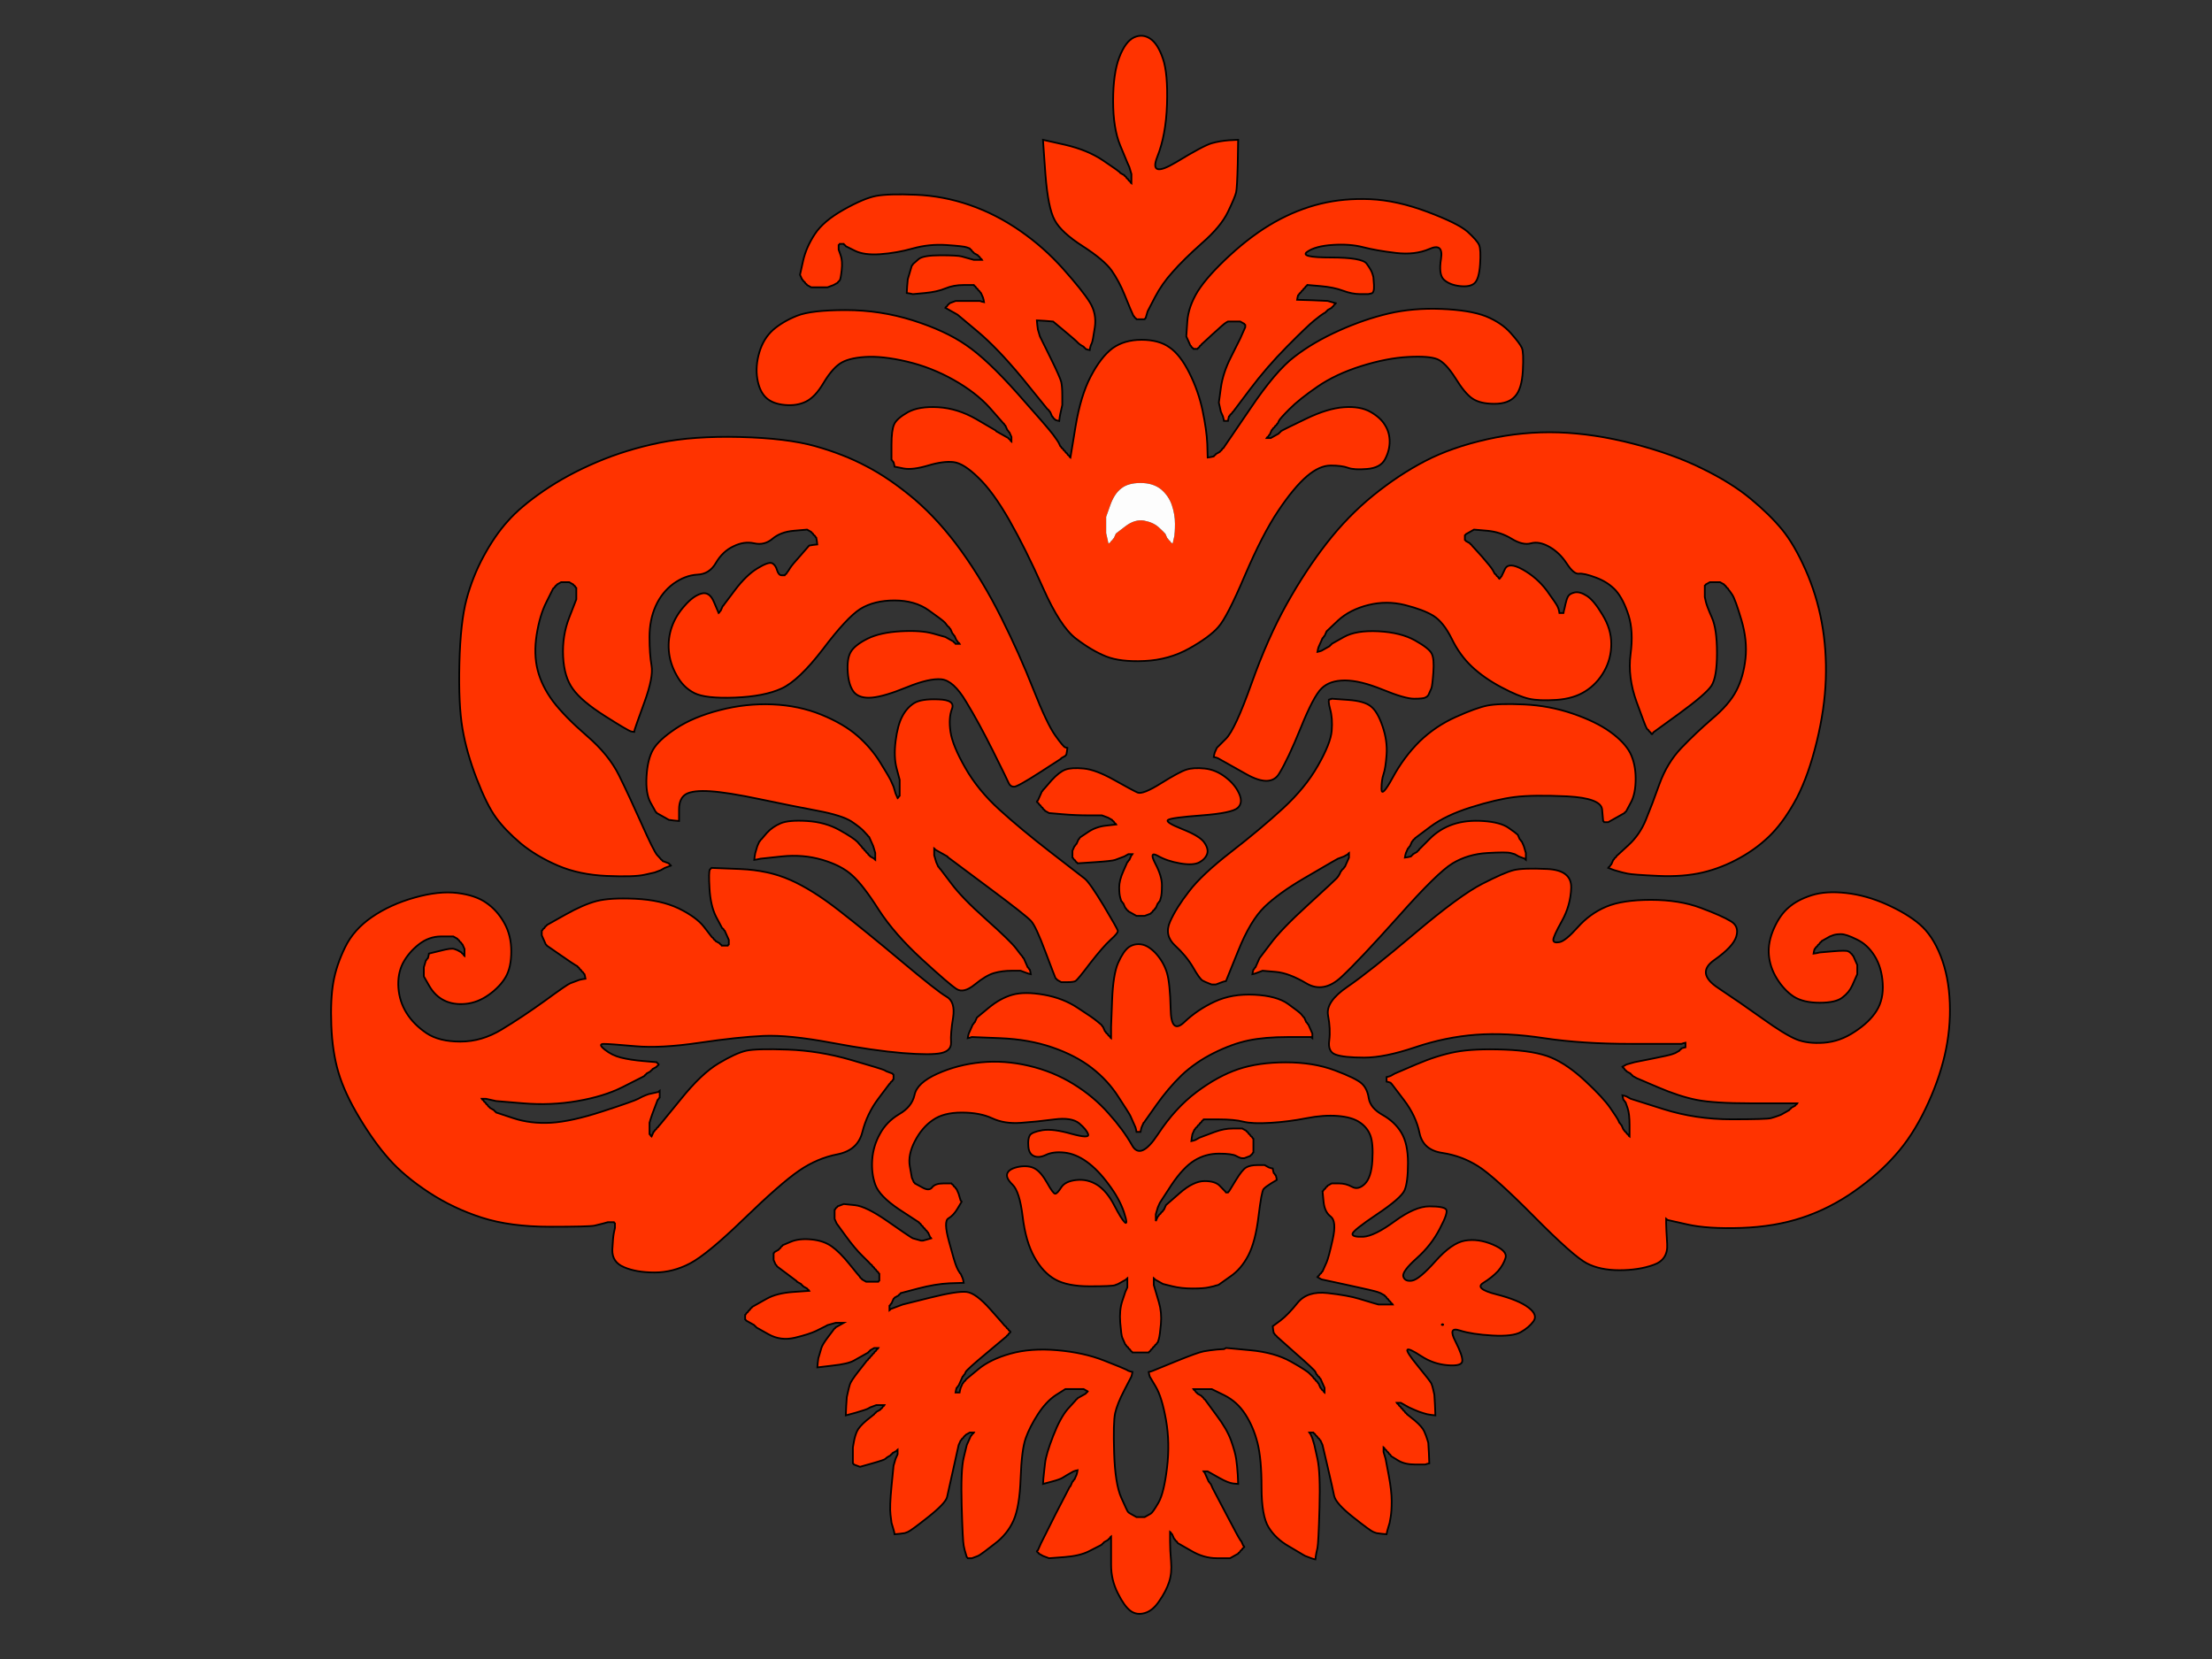 <?xml version="1.0"?><svg width="640" height="480" xmlns="http://www.w3.org/2000/svg">
 <rect width="100%" height="100%" fill="#333333" stroke="none"/>
 <title>orange damask</title>
 <g>
  <title>Layer 1</title>
  <g id="svg_1">
   <path fill="#ff3300" fill-rule="evenodd" stroke="#000000" stroke-width="0.5px" d="m414.713,402.238l0.294,1.323l0.176,2.976l0.118,2.976l-1.177,-0.132l-1.177,-0.198l-1.177,-0.331q-1.177,-0.331 -2.647,-0.992l-1.471,-0.661l-0.588,-0.331l-0.588,-0.331l-0.588,-0.331l-0.588,-0.331l-0.588,0l-0.588,0l0.118,0.198l0.177,0.132l0.176,0.132l0.118,0.198l0.118,0.198l0.176,0.132l0.177,0.132l0.118,0.198l0.118,0.198l0.177,0.132l0.176,0.132l0.118,0.198l0.118,0.198l0.176,0.132l0.177,0.132l0.118,0.198l0.118,0.198l0.176,0.132l0.177,0.132l0.118,0.198l2.235,1.786q2.177,1.852 2.765,3.175q0.588,1.323 0.883,2.315l0.294,0.992l0.176,2.976l0.118,2.976l-0.588,0.132l-0.588,0.198l-2.941,0q-2.941,0 -4.824,-1.124l-1.941,-1.191l-0.177,-0.132l-0.118,-0.198l-0.118,-0.198l-0.176,-0.132l-0.177,-0.132l-0.118,-0.198l-0.118,-0.198l-0.177,-0.132l-0.176,-0.132l-0.118,-0.198l-0.118,-0.198l-0.176,-0.132l-0.177,-0.132l-0.118,-0.198l-0.118,-0.198l-0.176,-0.132l0,0.661l0,0.661l0.294,0.992l0.294,0.992l0.882,4.63q0.882,4.63 0.882,7.606q0,2.976 -0.294,4.63l-0.294,1.654l-0.294,0.992l-0.294,0.992l-0.176,0.661l-0.118,0.661l-1.471,-0.132l-1.471,-0.198l-0.882,-0.331q-0.882,-0.331 -5.883,-4.299q-5,-3.968 -5.471,-6.151q-0.412,-2.116 -1.883,-8.4l-1.471,-6.283l-0.294,-0.661l-0.294,-0.661l-0.177,-0.132l-0.118,-0.198l-0.118,-0.198l-0.176,-0.132l-0.176,-0.132l-0.118,-0.198l-0.118,-0.198l-0.176,-0.132l-0.176,-0.132l-0.118,-0.198l-0.118,-0.198l-0.177,-0.132l-0.176,-0.132l-0.118,-0.198l-0.588,0l-0.588,0l0.118,0.198l0.176,0.132l0.294,0.661l0.294,0.661l0.294,0.992l0.294,0.992l0.882,3.969q0.882,3.968 0.588,14.22q-0.294,10.252 -0.588,11.575l-0.294,1.323l-0.176,0.992l-0.118,0.992l-0.588,-0.132l-0.588,-0.198l-0.882,-0.331l-0.882,-0.331l-0.588,-0.331q-0.588,-0.331 -4.236,-2.513q-3.706,-2.117 -5.765,-5.424q-2.059,-3.307 -2.059,-11.575q0,-8.268 -1.177,-12.897q-1.177,-4.63 -3.53,-8.268q-2.353,-3.638 -6.059,-5.49l-3.647,-1.786l-2.647,0l-2.647,0l0.118,0.198l0.177,0.132l0.176,0.132l0.118,0.198l0.118,0.198l0.176,0.132l0.177,0.132l0.118,0.198l0.588,0.331l0.588,0.331l0.118,0.198l0.177,0.132l0.177,0.132l0.118,0.198l0.118,0.198l0.177,0.132l0.176,0.132l0.118,0.198l3.059,4.167q3.118,4.101 4.294,7.408q1.177,3.307 1.471,5.291q0.294,1.984 0.471,4.63l0.118,2.646l-1.471,-0.132q-1.471,-0.198 -3.824,-1.521l-2.353,-1.323l-0.588,-0.331l-0.588,-0.331l-0.588,0l-0.588,0l0.118,0.198l0.177,0.132l0.294,0.661l0.294,0.661l0.294,0.661l0.294,0.661l0.176,0.132l0.118,0.198l0.118,0.198l0.176,0.132l0.294,0.661l0.294,0.661l3.824,7.276q3.824,7.275 4,7.408l0.118,0.198l0.118,0.198l0.177,0.132l0.294,0.661l0.294,0.661l0.177,0.132l0.118,0.198l-0.118,0.198l-0.177,0.132l-0.176,0.132l-0.118,0.198l-0.118,0.198l-0.177,0.132l-0.177,0.132l-0.118,0.198l-0.118,0.198l-0.176,0.132l-0.177,0.132l-0.118,0.198l-0.588,0.331l-0.588,0.331l-0.588,0.331l-0.588,0.331l-3.824,0q-3.824,0 -7.471,-2.183l-3.706,-2.117l-0.176,-0.132l-0.118,-0.198l-0.118,-0.198l-0.176,-0.132l-0.177,-0.132l-0.118,-0.198l-0.118,-0.198l-0.177,-0.132l-0.294,-0.661l-0.294,-0.661l-0.176,-0.132l-0.118,-0.198l-0.118,-0.198l-0.176,-0.132l0,2.646q0,2.646 0.294,5.953q0.294,3.307 -0.588,5.953q-0.882,2.646 -2.824,5.424q-1.883,2.844 -4.236,3.505q-2.353,0.661 -4.118,-0.661q-1.765,-1.323 -3.647,-5.093q-1.941,-3.836 -1.941,-8.135l0,-4.299l0,-1.984l0,-1.984l-0.176,0.132l-0.118,0.198l-0.118,0.198l-0.177,0.132l-0.177,0.132l-0.118,0.198l-0.588,0.331l-0.588,0.331l-0.118,0.198l-0.176,0.132l-0.176,0.132l-0.118,0.198l-0.588,0.331q-0.588,0.331 -3.236,1.654q-2.647,1.323 -7.059,1.654l-4.412,0.331l-0.882,-0.331l-0.882,-0.331l-0.588,-0.331l-0.588,-0.331l-0.118,-0.198l-0.176,-0.132l-0.176,-0.132l-0.118,-0.198l0.118,-0.198l0.176,-0.132l0.294,-0.661l0.294,-0.661l0.294,-0.661q0.294,-0.661 4.236,-8.466l4,-7.738l0.118,-0.198l0.177,-0.132l0.294,-0.661l0.294,-0.661l0.176,-0.132l0.118,-0.198l0.118,-0.198l0.176,-0.132l0.294,-0.661l0.294,-0.661l0.177,-0.661l0.118,-0.661l-0.588,0.132l-0.588,0.198l-0.588,0.331l-0.588,0.331l-0.588,0.331q-0.588,0.331 -1.294,0.794q-0.765,0.529 -3.294,1.19l-2.471,0.661l0.118,-1.654l0.177,-1.654l0.294,-2.646q0.294,-2.646 2.353,-7.937q2.059,-5.291 4.236,-7.805l2.235,-2.447l0.118,-0.198l0.176,-0.132l0.177,-0.132l0.118,-0.198l0.588,-0.331l0.588,-0.331l0.588,-0.331l0.588,-0.331l0.118,-0.198l0.176,-0.132l0.176,-0.132l0.118,-0.198l-0.588,-0.331l-0.588,-0.331l-2.647,0l-2.647,0l-2.824,1.786q-2.765,1.852 -5.118,5.49q-2.353,3.638 -3.53,6.945q-1.177,3.307 -1.471,11.575q-0.294,8.268 -2.059,12.236q-1.765,3.968 -5.471,6.746q-3.647,2.844 -4.236,3.175l-0.588,0.331l-0.882,0.331l-0.882,0.331l-0.588,0l-0.588,0l-0.118,-0.198l-0.177,-0.132l-0.294,-0.992l-0.294,-0.992l-0.294,-1.323q-0.294,-1.323 -0.588,-11.575q-0.294,-10.252 0.588,-13.89l0.882,-3.638l0.294,-0.661l0.294,-0.661l0.294,-0.661l0.294,-0.661l0.177,-0.132l0.118,-0.198l0.118,-0.198l0.176,-0.132l0.176,-0.132l0.118,-0.198l-0.588,0l-0.588,0l-0.588,0.331l-0.588,0.331l-0.118,0.198l-0.176,0.132l-0.176,0.132l-0.118,0.198l-0.118,0.198l-0.176,0.132l-0.177,0.132l-0.118,0.198l-0.118,0.198l-0.176,0.132l-0.294,0.661l-0.294,0.661l-1.471,6.614q-1.471,6.614 -1.883,8.466q-0.471,1.786 -5.471,5.754q-5,3.968 -5.883,4.299l-0.882,0.331l-1.471,0.198l-1.471,0.132l-0.118,-0.661l-0.177,-0.661l-0.294,-0.992l-0.294,-0.992l-0.294,-2.315q-0.294,-2.315 0.294,-8.268l0.588,-5.953l0.294,-0.992l0.294,-0.992l0.294,-0.661l0.294,-0.661l0,-0.661l0,-0.661l-0.176,0.132l-0.118,0.198l-0.588,0.331l-0.588,0.331l-0.118,0.198l-0.176,0.132l-0.177,0.132l-0.118,0.198l-0.588,0.331q-0.588,0.331 -0.882,0.661q-0.294,0.331 -3.824,1.323l-3.53,0.992l-0.882,-0.331l-0.882,-0.331l-0.118,-0.198l-0.176,-0.132l0,-2.315l0,-2.315l0.294,-1.654q0.294,-1.654 0.882,-2.976q0.588,-1.323 2.765,-3.175l2.235,-1.786l0.118,-0.198l0.177,-0.132l0.176,-0.132l0.118,-0.198l0.588,-0.331l0.588,-0.331l0.118,-0.198l0.177,-0.132l0.176,-0.132l0.118,-0.198l0.118,-0.198l0.177,-0.132l0.177,-0.132l0.118,-0.198l-1.177,0l-1.177,0l-0.882,0.331l-0.882,0.331l-0.588,0.331q-0.588,0.331 -3.53,1.191l-2.941,0.794l0.118,-2.646l0.177,-2.646l0.294,-1.323q0.294,-1.323 0.588,-2.315q0.294,-0.992 2.471,-3.77l2.235,-2.844l0.118,-0.198l0.176,-0.132l0.177,-0.132l0.118,-0.198l0.118,-0.198l0.176,-0.132l0.177,-0.132l0.118,-0.198l0.118,-0.198l0.176,-0.132l0.177,-0.132l0.118,-0.198l0.118,-0.198l0.177,-0.132l0.176,-0.132l0.118,-0.198l0.118,-0.198l0.177,-0.132l0.176,-0.132l0.118,-0.198l0.118,-0.198l0.177,-0.132l0.176,-0.132l0.118,-0.198l-0.588,0l-0.588,0l-0.588,0.331l-0.588,0.331l-0.118,0.198l-0.177,0.132l-0.176,0.132l-0.118,0.198l-0.588,0.331l-0.588,0.331l-0.588,0.331q-0.588,0.331 -2.353,1.323q-1.765,0.992 -6.177,1.455l-4.412,0.529l0.118,-1.323l0.176,-1.323l0.294,-0.992l0.294,-0.992l0.294,-0.992q0.294,-0.992 1.883,-3.109l1.647,-2.183l0.118,-0.198l0.177,-0.132l0.176,-0.132l0.118,-0.198l0.588,-0.331l0.588,-0.331l0.588,-0.331l0.588,-0.331l-1.177,0l-1.177,0l-1.177,0.331l-1.177,0.331l-0.588,0.331q-0.588,0.331 -2.647,1.323q-2.059,0.992 -6.177,1.984q-4.118,0.992 -7.648,-0.992l-3.53,-1.984l-0.118,-0.198l-0.177,-0.132l-0.177,-0.132l-0.118,-0.198l-0.588,-0.331l-0.588,-0.331l-0.588,-0.331l-0.588,-0.331l-0.118,-0.198l-0.176,-0.132l0,-0.661l0,-0.661l0.176,-0.132l0.118,-0.198l0.118,-0.198l0.176,-0.132l0.177,-0.132l0.118,-0.198l0.118,-0.198l0.177,-0.132l0.177,-0.132l0.118,-0.198l0.118,-0.198l0.176,-0.132l0.177,-0.132l0.118,-0.198l0.588,-0.331l0.588,-0.331l2.941,-1.654q2.941,-1.654 7.648,-1.984l4.706,-0.331l-0.118,-0.198l-0.177,-0.132l-0.177,-0.132l-0.118,-0.198l-0.588,-0.331l-0.588,-0.331l-0.118,-0.198l-0.176,-0.132l-0.177,-0.132l-0.118,-0.198l-0.588,-0.331l-0.588,-0.331l-0.118,-0.198q-0.177,-0.132 -2.824,-2.117l-2.647,-1.984l-0.177,-0.132l-0.118,-0.198l-0.118,-0.198l-0.176,-0.132l-0.294,-0.661l-0.294,-0.661l0,-0.992l0,-0.992l0.177,-0.132l0.118,-0.198l0.588,-0.331l0.588,-0.331l0.118,-0.198l0.176,-0.132l0.177,-0.132l0.118,-0.198l0.118,-0.198l0.176,-0.132l0.177,-0.132l0.118,-0.198l2.353,-0.992q2.353,-0.992 5.883,-0.661q3.53,0.331 5.883,1.984q2.353,1.654 5.177,5.159q2.765,3.439 2.941,3.572l0.118,0.198l0.118,0.198l0.177,0.132l0.176,0.132l0.118,0.198l0.588,0.331l0.588,0.331l1.765,0l1.765,0l0.118,-0.198l0.176,-0.132l0,-0.992l0,-0.992l-0.176,-0.132l-0.118,-0.198l-0.118,-0.198l-0.176,-0.132l-0.177,-0.132l-0.118,-0.198l-0.118,-0.198l-0.176,-0.132l-0.177,-0.132l-0.118,-0.198l-0.118,-0.198l-0.176,-0.132l-0.177,-0.132l-0.118,-0.198l-0.118,-0.198l-0.177,-0.132l-0.176,-0.132q-0.118,-0.198 -2.353,-2.381q-2.177,-2.117 -4.824,-5.754l-2.647,-3.638l-0.294,-0.661l-0.294,-0.661l0,-1.323l0,-1.323l0.176,-0.132l0.118,-0.198l0.118,-0.198l0.177,-0.132l0.176,-0.132l0.118,-0.198l0.882,-0.331l0.882,-0.331l3.236,0.331q3.236,0.331 9.413,4.63q6.177,4.299 6.765,4.63l0.588,0.331l1.177,0.331l1.177,0.331l0.294,0l0.294,0l1.177,-0.331l1.177,-0.331l-0.118,-0.198l-0.177,-0.132l-0.294,-0.661l-0.294,-0.661l-0.177,-0.132l-0.118,-0.198l-0.118,-0.198l-0.176,-0.132l-0.176,-0.132l-0.118,-0.198l-0.118,-0.198l-0.176,-0.132l-0.176,-0.132l-0.118,-0.198l-0.118,-0.198l-0.176,-0.132l-0.177,-0.132l-0.118,-0.198l-0.118,-0.198l-0.177,-0.132l-0.176,-0.132l-0.118,-0.198l-5.765,-3.77q-5.706,-3.836 -6.883,-7.143q-1.177,-3.307 -0.882,-7.275q0.294,-3.969 2.235,-7.408q1.883,-3.505 5.53,-5.688q3.706,-2.117 4.471,-5.556q0.706,-3.505 6.589,-6.151q5.883,-2.646 12.648,-3.307q6.765,-0.661 13.825,0.992q7.059,1.654 12.942,5.291q5.883,3.638 10.118,8.466q4.295,4.762 6.824,9.26q2.471,4.431 7.471,-3.175q5,-7.606 11.177,-12.236q6.177,-4.63 12.06,-6.614q5.883,-1.984 13.825,-1.984q7.942,0 14.119,2.315q6.177,2.315 7.824,3.836q1.588,1.455 2,4.233q0.471,2.844 4,4.828q3.53,1.984 5.412,5.093q1.941,3.175 1.941,8.797q0,5.622 -1,7.937q-1.059,2.315 -8.001,6.945q-6.883,4.63 -7.059,5.622q-0.118,0.992 3.118,0.86q3.236,-0.198 9.118,-4.498q5.883,-4.299 10.001,-4.299q4.118,0 4.824,0.86q0.765,0.794 -1.765,5.556q-2.471,4.828 -6.706,8.598q-4.294,3.836 -3.883,5.291q0.471,1.521 2.53,1.191q2.059,-0.331 6.765,-5.622q4.706,-5.291 8.53,-5.953q3.824,-0.661 8.06,1.124q4.294,1.852 3.706,3.836q-0.588,1.984 -2.177,3.836q-1.647,1.786 -4.294,3.439q-2.647,1.654 3.824,3.307q6.471,1.654 9.295,3.836q2.765,2.117 1.412,3.969q-1.294,1.786 -3.647,3.109q-2.353,1.323 -8.236,0.992q-5.883,-0.331 -9.413,-1.455q-3.53,-1.191 -1.294,3.109q2.177,4.299 2,5.754q-0.118,1.521 -4.236,1.191q-4.118,-0.331 -7.648,-2.646q-3.53,-2.315 -4,-1.852q-0.412,0.529 3.118,4.828q3.53,4.299 3.824,4.961q0.294,0.661 0.588,1.984zm-92.066,-30.425l0.882,-0.331l0.588,-0.331l0.588,-0.331l0.588,-0.331l0.588,-0.331l0.118,-0.198l0.177,-0.132l0,1.323l0,1.323l-0.294,0.661l-0.294,0.661l-0.882,2.646q-0.882,2.646 -0.588,6.283q0.294,3.638 0.588,4.299q0.294,0.661 0.588,1.323l0.294,0.661l0.176,0.132l0.118,0.198l0.118,0.198l0.177,0.132l0.176,0.132l0.118,0.198l0.118,0.198l0.176,0.132l0.177,0.132l0.118,0.198l0.118,0.198l0.177,0.132l0.176,0.132l0.118,0.198l2.353,0l2.353,0l0.118,-0.198l0.177,-0.132l0.176,-0.132l0.118,-0.198l0.118,-0.198l0.176,-0.132l0.177,-0.132l0.118,-0.198l0.118,-0.198l0.176,-0.132l0.177,-0.132l0.118,-0.198l0.118,-0.198l0.177,-0.132l0.176,-0.132l0.118,-0.198l0.118,-0.198l0.176,-0.132l0.294,-0.992q0.294,-0.992 0.588,-4.299q0.294,-3.307 -0.588,-6.283l-0.882,-2.976l-0.294,-0.992l-0.294,-0.992l0,-0.992l0,-0.992l0.177,0.132l0.118,0.198l0.588,0.331l0.588,0.331l0.588,0.331l0.588,0.331l2.647,0.661q2.647,0.661 5.883,0.661q3.236,0 4.706,-0.331l1.471,-0.331l0.588,-0.198l0.588,-0.132l0.294,-0.132q0.294,-0.198 3.353,-2.381q3.118,-2.117 5.177,-6.085q2.059,-3.969 2.941,-11.244q0.882,-7.275 1.471,-7.937q0.588,-0.661 2.177,-1.654l1.647,-0.992l-0.118,-0.661l-0.176,-0.661l-0.177,-0.132l-0.118,-0.198l-0.118,-0.198l-0.177,-0.132l-0.176,-0.661l-0.118,-0.661l-0.588,-0.132l-0.588,-0.198l-0.588,-0.331l-0.588,-0.331l-2.059,0q-2.059,0 -3.236,0.661q-1.177,0.661 -3.059,3.77l-1.941,3.175l-0.177,0.132l-0.118,0.198l-0.294,0l-0.294,0l-0.118,-0.198q-0.177,-0.132 -1.53,-1.587q-1.294,-1.521 -4.53,-1.521q-3.236,0 -7.236,3.505l-3.942,3.439l-0.294,0.661l-0.294,0.661l-0.176,0.132l-0.118,0.198l-0.118,0.198l-0.177,0.132l-0.177,0.132l-0.118,0.198l-0.118,0.198l-0.176,0.132l-0.177,0.132l-0.118,0.198l-0.118,0.198l-0.177,0.132l-0.294,0.661l-0.294,0.661l0,-0.992l0,-0.992l0.294,-0.992l0.294,-0.992l0.294,-0.661l0.294,-0.661l3.353,-5.159q3.412,-5.093 6.648,-7.077q3.236,-1.984 7.059,-1.984q3.824,0 5,0.661q1.177,0.661 1.765,0.661l0.588,0l0.882,-0.331l0.882,-0.331l0.118,-0.198l0.177,-0.132l0.177,-0.132l0.118,-0.198l0.118,-0.198l0.177,-0.132l0,-1.984l0,-1.984l-0.177,-0.132l-0.118,-0.198l-0.118,-0.198l-0.177,-0.132l-0.177,-0.132l-0.118,-0.198l-0.118,-0.198l-0.176,-0.132l-0.177,-0.132l-0.118,-0.198l-0.118,-0.198l-0.176,-0.132l-0.176,-0.132l-0.118,-0.198l-0.588,-0.331l-0.588,-0.331l-2.647,0q-2.647,0 -5.295,0.992l-2.647,0.992l-0.882,0.331l-0.882,0.331l-0.588,0.331l-0.588,0.331l-0.588,0.198l-0.588,0.132l0.118,-0.992l0.177,-0.992l0.294,-0.661l0.294,-0.661l0.176,-0.132l0.118,-0.198l0.118,-0.198l0.176,-0.132l0.177,-0.132l0.118,-0.198l0.118,-0.198l0.177,-0.132l0.177,-0.132l0.118,-0.198l0.118,-0.198l0.177,-0.132l0.176,-0.132l0.118,-0.198l0.118,-0.198l0.177,-0.132l0.177,-0.132l0.118,-0.198l4.412,0q4.412,0 7.059,0.661q2.647,0.661 7.942,0.331q5.294,-0.331 10.295,-1.323q5,-0.992 9.118,-0.661q4.118,0.331 6.353,1.852q2.177,1.455 3.059,3.77q0.882,2.315 0.588,7.276q-0.294,4.961 -2.235,6.812q-1.883,1.786 -3.647,0.794q-1.765,-0.992 -3.824,-0.992l-2.059,0l-0.588,0.331l-0.588,0.331l-0.118,0.198l-0.176,0.132l-0.176,0.132l-0.118,0.198l-0.118,0.198l-0.177,0.132l-0.177,0.132l-0.118,0.198l-0.118,0.198l-0.177,0.132l0.294,2.976q0.294,2.976 2.059,4.299q1.765,1.323 0.588,6.614q-1.177,5.291 -1.765,6.614q-0.588,1.323 -0.882,1.984l-0.294,0.661l-0.177,0.132l-0.118,0.198l-0.118,0.198l-0.176,0.132l-0.177,0.132l-0.118,0.198l-0.118,0.198l-0.176,0.132l-0.176,0.132l-0.118,0.198l0.588,0.331l0.588,0.331l7.648,1.653q7.648,1.654 8.53,1.984l0.882,0.331l0.588,0.331l0.588,0.331l0.118,0.198l0.177,0.132l0.176,0.132l0.118,0.198l0.118,0.198l0.176,0.132l0.177,0.132l0.118,0.198l0.118,0.198l0.177,0.132l0.176,0.132l0.118,0.198l0.118,0.198l0.177,0.132l0.176,0.132l0.118,0.198l-2.059,0l-2.059,0l-1.177,-0.331q-1.177,-0.331 -4.412,-1.323q-3.236,-0.992 -9.118,-1.654q-5.883,-0.661 -8.707,2.844q-2.765,3.439 -4.942,5.093l-2.235,1.654l0.118,0.992l0.176,0.992l0.177,0.132l0.118,0.198l0.118,0.198l0.177,0.132l0.176,0.132l0.118,0.198l5.412,4.828q5.471,4.762 5.765,5.424l0.294,0.661l0.176,0.132l0.118,0.198l0.118,0.198l0.176,0.132l0.176,0.132l0.118,0.198l0.118,0.198l0.177,0.132l0.294,0.661l0.294,0.661l0.294,0.661l0.294,0.661l0,0.661l0,0.661l-0.177,-0.132l-0.118,-0.198l-0.118,-0.198l-0.177,-0.132l-0.177,-0.132l-0.118,-0.198l-0.118,-0.198l-0.176,-0.132l-0.294,-0.661l-0.294,-0.661l-0.176,-0.132l-0.118,-0.198l-0.118,-0.198l-0.176,-0.132l-0.176,-0.132l-0.118,-0.198l-0.118,-0.198l-0.177,-0.132l-0.176,-0.132l-0.118,-0.198l-0.118,-0.198q-0.177,-0.132 -0.941,-0.926q-0.706,-0.86 -5.412,-3.505q-4.706,-2.646 -11.766,-3.307l-7.059,-0.661l-0.294,0.198l-0.294,0.132l-2.059,0.132q-2.059,0.198 -3.824,0.529q-1.765,0.331 -8.236,2.976l-6.471,2.646l-0.588,0.198l-0.588,0.132l0.118,0.661l0.177,0.661l1.765,2.976q1.765,2.976 2.941,9.59q1.177,6.614 0.294,13.89q-0.883,7.276 -2.471,10.053q-1.647,2.844 -2.235,3.175l-0.588,0.331l-0.588,0.331l-0.588,0.331l-1.177,0l-1.177,0l-0.588,-0.331l-0.588,-0.331l-0.588,-0.331q-0.588,-0.331 -0.706,-0.529q-0.176,-0.132 -1.941,-4.101q-1.765,-3.969 -2.059,-12.897q-0.294,-8.929 0.294,-11.575q0.588,-2.646 2.647,-6.614l2.059,-3.968l0.176,-0.661l0.118,-0.661l-0.588,-0.132l-0.588,-0.198l-0.588,-0.331q-0.588,-0.331 -6.471,-2.646q-5.883,-2.315 -13.531,-2.976q-7.648,-0.661 -13.531,0.992q-5.883,1.654 -9.295,4.498l-3.353,2.778l-0.176,0.132l-0.118,0.198l-0.118,0.198l-0.176,0.132l-0.176,0.132l-0.118,0.198l-0.118,0.198l-0.176,0.132l-0.294,0.661l-0.294,0.661l-0.176,0.661l-0.118,0.661l-0.588,0l-0.588,0l0.118,-0.661l0.176,-0.661l0.177,-0.132l0.118,-0.198l0.118,-0.198l0.176,-0.132l0.294,-0.661l0.294,-0.661l0.294,-0.661l0.294,-0.661l0.176,-0.132l0.118,-0.198l0.118,-0.198l0.176,-0.132l0.294,-0.661q0.294,-0.661 6.001,-5.424l5.765,-4.828l0.118,-0.198l0.176,-0.132l0.177,-0.132l0.118,-0.198l0.118,-0.198l0.176,-0.132l0.177,-0.132l0.118,-0.198l-0.118,-0.198l-0.177,-0.132l-0.176,-0.132l-0.118,-0.198l-0.118,-0.198l-0.177,-0.132l-0.176,-0.132l-0.118,-0.198l-0.118,-0.198l-0.176,-0.132l-0.177,-0.132q-0.118,-0.198 -4.236,-4.828q-4.118,-4.63 -6.765,-4.961q-2.647,-0.331 -10.589,1.654l-7.942,1.984l-0.882,0.331l-0.882,0.331l-0.882,0.331l-0.882,0.331l-0.118,0.198l-0.176,0.132l0,-0.661l0,-0.661l0.176,-0.132l0.118,-0.198l0.118,-0.198l0.177,-0.132l0.294,-0.661l0.294,-0.661l0.177,-0.132l0.118,-0.198l0.588,-0.331l0.588,-0.331l0.118,-0.198l0.177,-0.132l0.176,-0.132l0.118,-0.198l5,-1.323q5,-1.323 9.118,-1.521l4.118,-0.132l-0.118,-0.661l-0.176,-0.661l-0.294,-0.661l-0.294,-0.661l-0.176,-0.132l-0.118,-0.198l-0.118,-0.198q-0.177,-0.132 -0.765,-1.455q-0.588,-1.323 -2.177,-7.276q-1.647,-5.953 -0.177,-6.746q1.471,-0.86 2.647,-2.844l1.177,-1.984l-0.118,-0.198l-0.176,-0.132l-0.294,-0.992l-0.294,-0.992l-0.294,-0.661l-0.294,-0.661l-0.176,-0.132l-0.118,-0.198l-0.118,-0.198l-0.176,-0.132l-0.176,-0.132l-0.118,-0.198l-0.118,-0.198l-0.177,-0.132l-0.176,-0.132l-0.118,-0.198l-2.353,0q-2.353,0 -3.236,1.124q-0.882,1.191 -2.941,0l-2.059,-1.124l-0.118,-0.198l-0.177,-0.132l-0.294,-0.661l-0.294,-0.661l-0.588,-3.307q-0.588,-3.307 1.471,-7.276q2.059,-3.968 5.177,-6.085q3.059,-2.183 8.354,-2.183q5.295,0 8.824,1.654q3.53,1.654 8.236,1.323q4.706,-0.331 9.707,-0.992q5,-0.661 7.236,1.124q2.177,1.852 2.588,3.175q0.471,1.323 -4.824,-0.132q-5.295,-1.521 -8.354,-1.058q-3.118,0.529 -3.706,1.521q-0.588,0.992 -0.412,3.109q0.118,2.183 1.588,2.844q1.471,0.661 3.53,-0.331q2.059,-0.992 5.295,-0.661q3.236,0.331 6.471,2.646q3.236,2.315 6.295,6.482q3.118,4.101 4.471,8.069q1.294,3.968 0.235,2.976q-1,-0.992 -3.059,-4.961q-2.059,-3.968 -4.824,-5.82q-2.824,-1.786 -6.059,-1.455q-3.236,0.331 -4.412,2.117q-1.177,1.852 -1.765,1.852q-0.588,0 -2.353,-3.175q-1.765,-3.109 -3.53,-4.101q-1.765,-0.992 -4.589,-0.529q-2.765,0.529 -3.353,1.852q-0.588,1.323 1.471,3.307q2.059,1.984 2.941,9.26q0.882,7.276 3.412,11.773q2.471,4.431 6,6.416q3.53,1.984 10.001,1.984q6.471,0 7.354,-0.331zm94.537,11.376q0.176,-0.132 0.353,0q0.118,0.198 -0.177,0.198q-0.294,0 -0.176,-0.198z"/>
   <path fill="#ff3300" fill-rule="evenodd" stroke="#000000" stroke-width="0.5px" d="m205.401,251.569l0.471,-0.463l8.236,0.331q8.236,0.331 14.589,3.175q6.295,2.778 13.942,8.731q7.648,5.953 18.06,14.683q10.471,8.797 13.119,10.318q2.647,1.455 1.941,6.085q-0.765,4.63 -0.588,7.143q0.118,2.447 -2.824,3.109q-2.941,0.661 -11.177,0q-8.236,-0.661 -20.59,-2.976q-12.354,-2.315 -19.708,-1.984q-7.354,0.331 -18.531,1.984q-11.177,1.654 -18.531,0.992q-7.354,-0.661 -9.118,-0.661q-1.765,0 0.294,1.654q2.059,1.654 4.706,2.315q2.647,0.661 6.471,0.992l3.824,0.331l0.118,0.198l0.177,0.132l0.176,0.132l0.118,0.198l-0.118,0.198l-0.176,0.132l-0.177,0.132l-0.118,0.198l-0.588,0.331l-0.588,0.331l-0.118,0.198l-0.177,0.132l-0.177,0.132l-0.118,0.198l-0.588,0.331l-0.588,0.331l-0.118,0.198l-0.177,0.132l-0.176,0.132l-0.118,0.198l-0.588,0.331q-0.588,0.331 -5.883,2.976q-5.295,2.646 -12.942,3.968q-7.648,1.323 -15.59,0.661l-7.942,-0.661l-1.471,-0.331l-1.471,-0.331l-0.588,0l-0.588,0l0.118,0.198l0.176,0.132l0.177,0.132l0.118,0.198l0.118,0.198l0.177,0.132l0.176,0.132l0.118,0.198l0.118,0.198l0.176,0.132l0.177,0.132l0.118,0.198l0.118,0.198l0.177,0.132l0.176,0.132l0.118,0.198l0.588,0.331l0.588,0.331l0.118,0.198l0.176,0.132l0.176,0.132l0.118,0.198l5,1.654q5,1.654 10.883,1.323q5.883,-0.331 15.001,-3.307q9.118,-2.976 10.295,-3.638q1.177,-0.661 2.059,-0.992l0.883,-0.331l1.471,-0.331l1.471,-0.331l0.118,-0.198l0.177,-0.132l0,0.992l0,0.992l-0.177,0.132l-0.118,0.198l-0.118,0.198l-0.176,0.132l-0.882,2.315q-0.882,2.315 -1.177,3.307l-0.294,0.992l0,1.654l0,1.654l0.176,0.132l0.118,0.198l0.118,0.198l0.177,0.132l0.294,-0.661l0.294,-0.661l0.177,-0.132l0.118,-0.198l0.118,-0.198l0.176,-0.132l0.176,-0.132l0.118,-0.198l0.118,-0.198l0.177,-0.132l0.176,-0.132l0.118,-0.198l0.118,-0.198l0.177,-0.132l6.059,-7.408q6,-7.474 11.001,-10.45q5,-2.976 7.942,-3.638q2.941,-0.661 12.06,-0.331q9.118,0.331 18.237,2.976q9.118,2.646 9.707,2.976l0.588,0.331l0.882,0.331l0.882,0.331l0.118,0.198l0.177,0.132l0,0.661l0,0.661l-0.177,0.132l-0.118,0.198l-0.118,0.198l-0.176,0.132l-0.177,0.132l-0.118,0.198l-0.118,0.198l-0.176,0.132l-3.236,4.299q-3.236,4.299 -4.589,9.59q-1.294,5.291 -7.177,6.482q-5.883,1.124 -11.177,4.762q-5.295,3.638 -15.884,13.89q-10.589,10.252 -15.59,12.898q-5,2.646 -10.295,2.646q-5.295,0 -8.824,-1.521q-3.53,-1.455 -3.412,-5.093q0.176,-3.638 0.471,-4.961l0.294,-1.323l0,-0.661l0,-0.661l-0.177,-0.132l-0.118,-0.198l-0.882,0l-0.882,0l-1.177,0.331q-1.177,0.331 -2.647,0.661q-1.471,0.331 -12.942,0.331q-11.471,0 -19.708,-2.646q-8.236,-2.646 -15.295,-7.276q-7.059,-4.63 -11.472,-9.59q-4.412,-4.961 -8.648,-12.038q-4.294,-7.143 -6.059,-13.096q-1.765,-5.953 -2.059,-13.559q-0.294,-7.606 0.588,-12.567q0.882,-4.961 3.412,-10.12q2.471,-5.093 7.765,-8.731q5.295,-3.638 12.354,-5.622q7.059,-1.984 12.354,-1.323q5.295,0.661 8.354,2.844q3.118,2.117 5.177,5.754q2.059,3.638 2.059,8.268q0,4.63 -1.588,7.408q-1.647,2.844 -4.883,5.159q-3.236,2.315 -6.765,2.646q-3.53,0.331 -6.177,-0.992q-2.647,-1.323 -4.294,-4.167l-1.588,-2.778l0,-1.323l0,-1.323l0.294,-0.992l0.294,-0.992l0.176,-0.132l0.118,-0.198l0.118,-0.198l0.177,-0.132l0.176,-0.661l0.118,-0.661l3.236,-0.794q3.236,-0.86 4.118,-0.529l0.882,0.331l0.588,0.331l0.588,0.331l0.118,0.198l0.177,0.132l0.176,0.132l0.118,0.198l0.118,0.198l0.176,0.132l0,-0.992l0,-0.992l-0.294,-0.661l-0.294,-0.661l-0.177,-0.132l-0.118,-0.198l-0.118,-0.198l-0.177,-0.132l-0.176,-0.132l-0.118,-0.198l-0.118,-0.198l-0.176,-0.132l-0.177,-0.132l-0.118,-0.198l-0.588,-0.331l-0.588,-0.331l-3.53,0q-3.53,0 -6.471,2.315q-2.941,2.315 -4.589,5.424q-1.588,3.175 -1.294,7.143q0.294,3.968 2.353,7.275q2.059,3.307 5.765,5.82q3.647,2.447 9.824,2.447q6.177,0 11.942,-3.505q5.706,-3.439 12.354,-8.202q6.589,-4.828 7.471,-5.159q0.882,-0.331 1.765,-0.661l0.882,-0.331l0.882,-0.198l0.882,-0.132l-0.118,-0.661l-0.176,-0.661l-0.176,-0.132l-0.118,-0.198l-0.118,-0.198l-0.177,-0.132l-0.176,-0.132l-0.118,-0.198l-0.118,-0.198l-0.177,-0.132l-0.176,-0.132l-0.118,-0.198l-0.118,-0.198l-0.176,-0.132l-0.177,-0.132l-0.118,-0.198l-0.588,-0.331q-0.588,-0.331 -4.412,-2.976l-3.824,-2.646l-0.118,-0.198l-0.177,-0.132l-0.294,-0.661l-0.294,-0.661l-0.294,-0.661l-0.294,-0.661l0,-0.661l0,-0.661l0.177,-0.132l0.118,-0.198l0.118,-0.198l0.176,-0.132l0.177,-0.132l0.118,-0.198l0.118,-0.198l0.176,-0.132l0.177,-0.132l0.118,-0.198l5.295,-2.976q5.295,-2.976 9.118,-3.969q3.824,-0.992 11.177,-0.661q7.354,0.331 12.53,2.778q5.118,2.513 7.295,5.291q2.235,2.844 2.353,3.042l0.177,0.132l0.176,0.132l0.118,0.198l0.118,0.198l0.177,0.132l0.177,0.132l0.118,0.198l0.588,0.331l0.588,0.331l0.118,0.198l0.176,0.132l0.177,0.132l0.118,0.198l0.882,0l0.882,0l0.118,-0.198l0.176,-0.132l0,-0.661l0,-0.661l-0.294,-0.661l-0.294,-0.661l-0.294,-0.661l-0.294,-0.661l-0.177,-0.132l-0.118,-0.198l-0.118,-0.198l-0.177,-0.132l-0.177,-0.132q-0.118,-0.198 -1.765,-3.307q-1.588,-3.175 -1.883,-8.135q-0.294,-4.961 0.118,-5.49z"/>
   <path fill="#ff3300" fill-rule="evenodd" stroke="#000000" stroke-width="0.5px" d="m530.311,270.618l-0.882,0.331l-0.588,0.331l-0.588,0.331l-0.588,0.331l-0.588,0.331l-0.118,0.198l-0.177,0.132l-0.176,0.132l-0.118,0.198l-0.118,0.198l-0.176,0.132l-0.177,0.132l-0.118,0.198l-0.118,0.198l-0.176,0.132l-0.176,0.132l-0.118,0.198l-0.118,0.198l-0.177,0.132l-0.176,0.661l-0.118,0.661l0.882,-0.132l0.882,-0.198l3.824,-0.331q3.824,-0.331 4.412,0l0.588,0.331l0.118,0.198l0.177,0.132l0.176,0.132l0.118,0.198l0.118,0.198l0.177,0.132l0.294,0.661l0.294,0.661l0.294,0.661l0.294,0.661l0,1.323l0,1.323l-0.294,0.661q-0.294,0.661 -1.177,2.646q-0.883,1.984 -2.824,3.439q-1.883,1.521 -6.589,1.521q-4.706,0 -7.53,-1.786q-2.765,-1.852 -4.824,-5.159q-2.059,-3.307 -2.353,-6.945q-0.294,-3.638 1.471,-7.606q1.765,-3.968 4.294,-6.085q2.471,-2.183 6.589,-3.505q4.118,-1.323 10.001,-0.661q5.883,0.661 11.766,3.307q5.883,2.646 9.53,5.754q3.706,3.175 6.059,9.127q2.353,5.953 2.647,13.559q0.294,7.606 -1.471,15.212q-1.765,7.606 -5.589,15.543q-3.824,7.937 -8.707,13.361q-4.824,5.49 -11.883,10.45q-7.059,4.961 -15.001,7.606q-7.942,2.646 -17.649,2.976q-9.707,0.331 -15.59,-0.992l-5.883,-1.323l-0.118,-0.198l-0.176,-0.132l0,1.323q0,1.323 0.294,5.953q0.294,4.63 -4,6.085q-4.236,1.521 -9.824,1.521q-5.589,0 -9.413,-1.984q-3.824,-1.984 -15.295,-13.559q-11.472,-11.575 -16.178,-14.551q-4.706,-2.976 -10.295,-3.836q-5.589,-0.794 -6.648,-5.754q-1,-4.961 -4.53,-9.59l-3.53,-4.63l-0.177,-0.132l-0.118,-0.198l-0.588,-0.198l-0.588,-0.132l0,-0.661l0,-0.661l0.588,-0.132l0.588,-0.198l0.588,-0.331l0.588,-0.331l6.177,-2.646q6.177,-2.646 11.472,-3.638q5.294,-0.992 14.119,-0.661q8.824,0.331 13.531,2.315q4.706,1.984 9.883,6.812q5.118,4.762 7.177,7.738q2.059,2.976 2.353,3.638l0.294,0.661l0.176,0.132l0.118,0.198l0.118,0.198l0.176,0.132l0.294,0.661l0.294,0.661l0.176,0.132l0.118,0.198l0.118,0.198l0.176,0.132l0.176,0.132l0.118,0.198l0.118,0.198l0.177,0.132l0.177,0.132l0.118,0.198l0.118,0.198l0.177,0.132l0,-3.307q0,-3.307 -0.588,-4.961l-0.588,-1.654l-0.176,-0.132l-0.118,-0.198l-0.118,-0.198l-0.176,-0.132l-0.176,-0.661l-0.118,-0.661l0.588,0.132l0.588,0.198l0.588,0.331l0.588,0.331l9.413,2.976q9.413,2.976 19.708,2.976q10.295,0 11.471,-0.331q1.177,-0.331 2.059,-0.661l0.882,-0.331l0.588,-0.331l0.588,-0.331l0.588,-0.331l0.588,-0.331l0.118,-0.198l0.176,-0.132l0.177,-0.132l0.118,-0.198l0.588,-0.331l0.588,-0.331l0.118,-0.198l0.176,-0.132l0.177,-0.132l0.118,-0.198l-1.471,0l-1.471,0l-10.589,0q-10.589,0 -15.589,-0.992q-5,-0.992 -11.177,-3.638l-6.177,-2.646l-0.588,-0.331l-0.588,-0.331l-0.118,-0.198l-0.176,-0.132l-0.176,-0.132l-0.118,-0.198l-0.588,-0.331l-0.588,-0.331l-0.118,-0.198l-0.176,-0.132l-0.176,-0.132l-0.118,-0.198l-0.118,-0.198l-0.176,-0.132l-0.176,-0.132l-0.118,-0.198l0.588,-0.331l0.588,-0.331l1.177,-0.331l1.177,-0.331l5,-0.992q5,-0.992 5.883,-1.323l0.882,-0.331l0.588,-0.331l0.588,-0.331l0.118,-0.198l0.177,-0.132l0.177,-0.132l0.118,-0.198l0.588,-0.198l0.588,-0.132l0,-0.661l0,-0.661l-0.588,0.132l-0.588,0.198l-14.413,0q-14.413,0 -25.296,-1.653q-10.883,-1.654 -19.708,-0.992q-8.824,0.661 -17.649,3.638q-8.824,2.976 -14.707,2.976q-5.883,0 -8.236,-0.86q-2.353,-0.794 -1.883,-4.101q0.412,-3.307 -0.353,-7.276q-0.706,-3.969 5.648,-8.268q6.295,-4.299 19.413,-15.411q13.06,-11.046 19.531,-14.353q6.471,-3.307 9.118,-3.969q2.647,-0.661 9.707,-0.331q7.059,0.331 6.942,5.424q-0.176,5.159 -2.706,9.657q-2.471,4.431 -2.471,5.424q0,0.992 1.765,0.661q1.765,-0.331 5.295,-4.299q3.53,-3.969 8.236,-5.953q4.706,-1.984 12.942,-1.984q8.236,0 14.413,2.315q6.177,2.315 8.648,3.836q2.53,1.455 1.647,4.431q-0.882,2.976 -6.354,6.812q-5.412,3.77 1.059,8.069q6.471,4.299 12.942,8.929q6.471,4.63 9.707,5.953q3.236,1.323 7.942,0.992q4.706,-0.331 8.942,-3.175q4.294,-2.778 6.354,-6.085q2.059,-3.307 1.765,-7.937q-0.294,-4.63 -2.353,-7.937q-2.059,-3.307 -5.177,-4.762q-3.059,-1.521 -4.53,-1.521q-1.471,0 -2.353,0.331z"/>
   <path fill="#ff3300" fill-rule="evenodd" stroke="#000000" stroke-width="0.5px" d="m470.894,252.76l-1.471,-0.331l-1.177,-0.331l-1.177,-0.331l-0.882,-0.331l-0.882,-0.331l0.118,-0.198l0.176,-0.132l0.176,-0.132l0.118,-0.198l0.118,-0.198l0.177,-0.132l0.294,-0.661l0.294,-0.661l0.176,-0.132l0.118,-0.198l0.118,-0.198l0.177,-0.132l0.176,-0.132l0.118,-0.198l0.118,-0.198l0.177,-0.132l3.236,-2.976q3.236,-2.976 5,-7.276q1.765,-4.299 3.942,-10.384q2.235,-6.151 6.353,-10.45q4.118,-4.299 8.942,-8.466q4.883,-4.101 6.942,-8.069q2.059,-3.968 2.647,-9.26q0.588,-5.291 -1.177,-11.244q-1.765,-5.953 -2.647,-7.276q-0.882,-1.323 -1.059,-1.455l-0.118,-0.198l-0.118,-0.198l-0.177,-0.132l-0.176,-0.132l-0.118,-0.198l-0.118,-0.198l-0.176,-0.132l-0.177,-0.132l-0.118,-0.198l-0.588,-0.331l-0.588,-0.331l-1.471,0l-1.471,0l-0.588,0.331l-0.588,0.331l-0.118,0.198l-0.176,0.132l0,1.654l0,1.654l0.294,1.323q0.294,1.323 1.765,4.63q1.471,3.307 1.471,10.252q0,6.945 -1.588,9.458q-1.647,2.447 -9.177,7.937l-7.471,5.424l-0.177,0.132l-0.118,0.198l-0.118,0.198l-0.176,0.132l-0.177,-0.132l-0.118,-0.198l-0.118,-0.198l-0.176,-0.132l-0.177,-0.132l-0.118,-0.198l-0.118,-0.198l-0.177,-0.132l-0.176,-0.132l-0.118,-0.198l-0.118,-0.198q-0.177,-0.132 -2.824,-7.408q-2.647,-7.275 -1.765,-13.89q0.882,-6.614 -0.588,-11.244q-1.471,-4.63 -3.647,-7.143q-2.235,-2.447 -5.765,-3.77q-3.53,-1.323 -5,-1.124q-1.471,0.132 -3.53,-3.042q-2.059,-3.109 -5,-4.762q-2.941,-1.654 -5.295,-0.992q-2.353,0.661 -5.589,-1.323q-3.236,-1.984 -7.059,-2.315l-3.824,-0.331l-0.588,0.331l-0.588,0.331l-0.588,0.331l-0.588,0.331l-0.118,0.198l-0.176,0.132l0,0.661l0,0.661l0.176,0.132l0.118,0.198l0.588,0.331l0.588,0.331l0.118,0.198l0.176,0.132l0.176,0.132l0.118,0.198l2.824,3.109q2.765,3.175 3.177,3.968q0.471,0.86 0.588,1.058l0.176,0.132l0.177,0.132l0.118,0.198l0.118,0.198l0.177,0.132l0.176,0.132l0.118,0.198l0.118,0.198l0.176,0.132l0.177,-0.132l0.118,-0.198l0.118,-0.198l0.177,-0.132l1,-2.117q1.059,-2.183 5.177,0.132q4.118,2.315 6.942,6.085q2.765,3.836 3.059,4.498l0.294,0.661l0.177,0.661l0.118,0.661l0.588,0l0.588,0l0.118,-0.661l0.176,-0.661l0.294,-1.323q0.294,-1.323 0.706,-2.117q0.471,-0.86 1.941,-1.191q1.471,-0.331 3.53,0.992q2.059,1.323 4.53,5.49q2.53,4.101 2.53,8.4q0,4.299 -2.059,7.937q-2.059,3.638 -5.412,5.754q-3.412,2.183 -8.412,2.513q-5,0.331 -7.942,-0.331q-2.941,-0.661 -7.942,-3.307q-5,-2.646 -8.53,-5.953q-3.53,-3.307 -5.883,-8.135q-2.353,-4.762 -5.295,-6.614q-2.941,-1.786 -8.236,-3.109q-5.295,-1.323 -10.589,0q-5.295,1.323 -8.707,4.431l-3.353,3.175l-0.294,0.661l-0.294,0.661l-0.177,0.132l-0.118,0.198l-0.118,0.198l-0.177,0.132l-0.294,0.661l-0.294,0.661l-0.294,0.661l-0.294,0.661l-0.176,0.661l-0.118,0.661l0.588,-0.132l0.588,-0.198l0.588,-0.331l0.588,-0.331l0.588,-0.331l0.588,-0.331l0.118,-0.198l0.177,-0.132l0.176,-0.132l0.118,-0.198l3.53,-1.984q3.53,-1.984 10.001,-1.654q6.471,0.331 10.589,2.646q4.118,2.315 4.824,3.836q0.765,1.455 0.471,5.424q-0.294,3.968 -0.588,4.63q-0.294,0.661 -0.588,1.323l-0.294,0.661l-0.177,0.132l-0.118,0.198l-0.588,0.331q-0.588,0.331 -3.236,0.331q-2.647,0 -9.118,-2.646q-6.471,-2.646 -10.883,-2.646q-4.412,0 -6.765,2.315q-2.353,2.315 -6.001,11.376q-3.706,9.127 -6.236,13.228q-2.471,4.167 -9.53,0.198l-7.059,-3.968l-0.588,-0.331l-0.588,-0.331l-0.588,-0.198l-0.588,-0.132l0.118,-0.661l0.177,-0.661l0.294,-0.661l0.294,-0.661l2.647,-2.646q2.647,-2.646 7.354,-15.874q4.706,-13.228 10.177,-23.017q5.412,-9.723 11.589,-17.66q6.177,-7.937 13.531,-13.89q7.354,-5.953 15.001,-9.921q7.648,-3.968 17.943,-6.283q10.295,-2.315 20.59,-1.984q10.295,0.331 21.767,3.307q11.472,2.976 19.825,7.143q8.412,4.101 14.001,8.731q5.589,4.63 9.118,8.929q3.53,4.299 6.765,11.575q3.235,7.276 4.706,15.212q1.471,7.937 1.177,16.535q-0.294,8.598 -2.647,18.189q-2.353,9.59 -5.706,16.072q-3.412,6.416 -7.236,10.384q-3.824,3.968 -9.118,6.945q-5.295,2.976 -10.883,4.299q-5.589,1.323 -12.942,0.992q-7.354,-0.331 -8.824,-0.661z"/>
   <path fill="#ff3300" fill-rule="evenodd" stroke="#000000" stroke-width="0.5px" d="m308.234,216.25l0.588,0.132l-0.118,0.992l-0.177,0.992l-0.176,0.132l-0.118,0.198l-0.588,0.331l-0.588,0.331l-0.118,0.198q-0.177,0.132 -6.353,4.101q-6.177,3.968 -7.177,3.968q-1.059,0 -1.529,-0.992q-0.412,-0.992 -4.53,-9.26q-4.118,-8.268 -7.824,-14.353q-3.647,-6.151 -7.177,-6.482q-3.53,-0.331 -10.001,2.315q-6.471,2.646 -10.001,2.976q-3.53,0.331 -5.177,-1.455q-1.588,-1.852 -1.883,-5.82q-0.294,-3.968 0.882,-5.953q1.177,-1.984 4.883,-3.836q3.647,-1.786 9.53,-2.117q5.883,-0.331 9.413,0.661l3.53,0.992l0.588,0.331l0.588,0.331l0.588,0.331l0.588,0.331l0.118,0.198l0.176,0.132l0.176,0.132l0.118,0.198l0.588,0l0.588,0l-0.118,-0.198l-0.177,-0.132l-0.176,-0.132l-0.118,-0.198l-0.118,-0.198l-0.177,-0.132l-0.294,-0.661l-0.294,-0.661l-0.176,-0.132l-0.118,-0.198l-0.118,-0.198l-0.177,-0.132l-0.294,-0.661l-0.294,-0.661l-0.177,-0.132l-0.118,-0.198l-0.118,-0.198l-0.177,-0.132l-0.176,-0.132q-0.118,-0.198 -0.824,-1.058q-0.765,-0.794 -4.706,-3.572q-4,-2.844 -9.883,-2.844q-5.883,0 -9.883,2.447q-3.941,2.513 -10.824,11.641q-6.942,9.061 -11.942,11.376q-5,2.315 -13.531,2.646q-8.53,0.331 -11.766,-1.323q-3.236,-1.654 -5.118,-5.159q-1.941,-3.439 -2.235,-7.077q-0.294,-3.638 0.882,-6.945q1.177,-3.307 3.706,-6.085q2.471,-2.844 4.824,-3.505q2.353,-0.661 3.647,2.447l1.353,3.175l0.176,-0.132l0.118,-0.198l0.118,-0.198l0.176,-0.132l0.294,-0.661l0.294,-0.661l0.177,-0.132l0.118,-0.198l3.236,-4.299q3.236,-4.299 6.471,-6.283q3.236,-1.984 4.294,-1.521q1,0.529 1.412,1.984q0.471,1.521 1.353,1.521l0.882,0l0.118,-0.198l0.177,-0.132l0.177,-0.132l0.118,-0.198l0.118,-0.198q0.176,-0.132 0.765,-1.124q0.588,-0.992 3.118,-3.77l2.471,-2.844l1.177,-0.198l1.177,-0.132l-0.118,-0.992l-0.176,-0.992l-0.177,-0.132l-0.118,-0.198l-0.118,-0.198l-0.177,-0.132l-0.176,-0.132l-0.118,-0.198l-0.118,-0.198l-0.177,-0.132l-0.177,-0.132l-0.118,-0.198l-0.588,-0.331l-0.588,-0.331l-3.824,0.331q-3.824,0.331 -6.177,2.315q-2.353,1.984 -5.295,1.323q-2.941,-0.661 -6,0.86q-3.118,1.455 -5.059,4.762q-1.883,3.307 -5.412,3.439q-3.53,0.198 -6.942,2.646q-3.353,2.513 -5.118,6.482q-1.765,3.968 -1.765,8.929q0,4.961 0.588,8.268q0.588,3.307 -2.059,10.583q-2.647,7.276 -2.824,7.937l-0.118,0.661l-0.882,-0.132q-0.882,-0.198 -7.648,-4.498q-6.765,-4.299 -9.236,-7.805q-2.53,-3.439 -2.824,-9.392q-0.294,-5.953 1.765,-11.244l2.059,-5.291l0,-1.654l0,-1.654l-0.176,-0.132l-0.118,-0.198l-0.118,-0.198l-0.176,-0.132l-0.177,-0.132l-0.118,-0.198l-0.588,-0.331l-0.588,-0.331l-1.177,0l-1.177,0l-0.588,0.331l-0.588,0.331l-0.118,0.198l-0.176,0.132l-0.177,0.132l-0.118,0.198l-0.118,0.198l-0.177,0.132l-0.177,0.132l-0.118,0.198l-1.883,3.77q-1.941,3.836 -2.824,9.458q-0.882,5.622 0.294,10.252q1.177,4.63 4.53,9.127q3.412,4.431 9.766,9.921q6.295,5.424 9.236,11.376q2.941,5.953 6.471,13.89q3.53,7.937 4.53,9.127q1.059,1.124 1.177,1.323l0.176,0.132l0.177,0.132l0.118,0.198l0.882,0.331l0.882,0.331l0.118,0.198l0.176,0.132l0.177,0.132l0.118,0.198l-0.882,0.331l-0.882,0.331l-0.588,0.331l-0.588,0.331l-0.882,0.331l-0.882,0.331l-2.941,0.661q-2.941,0.661 -10.883,0.331q-7.942,-0.331 -14.119,-2.976q-6.177,-2.646 -10.766,-6.416q-4.53,-3.836 -7.177,-7.474q-2.647,-3.638 -5.589,-11.244q-2.941,-7.606 -4.118,-14.551q-1.177,-6.945 -0.882,-18.85q0.294,-11.905 2.059,-18.519q1.765,-6.614 5,-12.567q3.236,-5.953 6.942,-10.053q3.647,-4.167 10.413,-8.797q6.765,-4.63 15.295,-8.268q8.53,-3.638 18.237,-5.622q9.707,-1.984 23.237,-1.654q13.531,0.331 21.767,2.646q8.236,2.315 14.825,5.82q6.648,3.439 13.883,9.524q7.177,6.151 13.531,14.948q6.295,8.731 11.589,19.313q5.295,10.583 9.236,20.636q4,10.12 6.353,13.427q2.353,3.307 2.941,3.505z"/>
   <path fill="#ff3300" fill-rule="evenodd" stroke="#000000" stroke-width="0.5px" d="m306.469,128.415l0.294,0.661l0.177,0.132l0.118,0.198l0.118,0.198l0.177,0.132l0.177,0.132l0.118,0.198l0.118,0.198l0.176,0.132l0.177,0.132l0.118,0.198l0.118,0.198l0.176,0.132l0.177,0.132l0.118,0.198l0.118,0.198l0.176,0.132l0.176,0.132l0.118,0.198l0.118,0.198l0.177,0.132l1.471,-8.929q1.471,-8.929 4.412,-14.551q2.941,-5.622 6.295,-8.135q3.412,-2.447 8.413,-2.447q5,0 8.059,2.183q3.118,2.116 5.765,7.408q2.647,5.291 3.824,10.913q1.177,5.622 1.353,9.59l0.118,3.968l0.882,-0.132l0.882,-0.198l0.118,-0.198l0.177,-0.132l0.177,-0.132l0.118,-0.198l0.588,-0.331l0.588,-0.331l0.118,-0.198l0.177,-0.132l0.176,-0.132l0.118,-0.198l0.118,-0.198l0.177,-0.132l0.176,-0.132l0.118,-0.198l7.53,-11.046q7.471,-11.112 12.942,-15.212q5.412,-4.167 12.766,-7.474q7.354,-3.307 14.413,-4.961q7.059,-1.654 15.295,-1.323q8.236,0.331 12.825,2.117q4.53,1.852 7.177,4.828q2.647,2.976 3.236,4.299q0.588,1.323 0.294,6.614q-0.294,5.291 -2.235,7.408q-1.883,2.183 -6.001,2.183q-4.118,0 -6.353,-1.521q-2.177,-1.455 -4.942,-5.953q-2.824,-4.431 -5.177,-5.424q-2.353,-0.992 -8.53,-0.661q-6.177,0.331 -13.531,2.646q-7.354,2.315 -12.648,5.953q-5.295,3.638 -8.118,6.482q-2.765,2.778 -3.059,3.439l-0.294,0.661l-0.177,0.132l-0.118,0.198l-0.118,0.198l-0.176,0.132l-0.177,0.132l-0.118,0.198l-0.118,0.198l-0.177,0.132l-0.176,0.132l-0.118,0.198l-0.118,0.198l-0.176,0.132l-0.294,0.661l-0.294,0.661l-0.177,0.132l-0.118,0.198l-0.118,0.198l-0.176,0.132l-0.177,0.132l-0.118,0.198l0.588,0l0.588,0l0.588,-0.331l0.588,-0.331l0.588,-0.331l0.588,-0.331l0.118,-0.198l0.176,-0.132l0.177,-0.132l0.118,-0.198l0.588,-0.331q0.588,-0.331 6.765,-3.307q6.177,-2.976 10.883,-3.307q4.706,-0.331 7.648,1.323q2.941,1.654 4.236,3.836q1.353,2.117 1.353,4.762q0,2.646 -1.353,5.159q-1.294,2.447 -5.118,2.778q-3.824,0.331 -5.589,-0.331q-1.765,-0.661 -5,-0.661q-3.236,0 -6.883,3.109q-3.706,3.175 -8.236,9.921q-4.589,6.812 -9.766,18.916q-5.118,12.038 -7.648,14.816q-2.471,2.844 -8.354,6.151q-5.883,3.307 -12.942,3.638q-7.059,0.331 -11.177,-1.323q-4.118,-1.654 -8.707,-5.159q-4.53,-3.439 -9.53,-14.683q-5,-11.244 -9.707,-19.512q-4.706,-8.268 -9.001,-12.368q-4.236,-4.167 -7.177,-4.498q-2.941,-0.331 -7.354,0.992q-4.412,1.323 -7.059,0.86l-2.647,-0.529l-0.118,-0.661l-0.177,-0.661l-0.177,-0.132l-0.118,-0.198l-0.118,-0.198l-0.176,-0.132l0,-4.299q0,-4.299 0.765,-5.953q0.706,-1.654 3.941,-3.505q3.236,-1.786 8.824,-1.455q5.589,0.331 11.001,3.439q5.471,3.175 5.647,3.307l0.118,0.198l0.588,0.331l0.588,0.331l0.588,0.331l0.588,0.331l0.588,0.331l0.588,0.331l0.118,0.198l0.176,0.132l0.177,0.132l0.118,0.198l0.118,0.198l0.177,0.132l0,-0.661l0,-0.661l-0.294,-0.661l-0.294,-0.661l-0.176,-0.132l-0.118,-0.198l-0.118,-0.198l-0.177,-0.132l-0.294,-0.661l-0.294,-0.661l-0.177,-0.132l-0.118,-0.198l-0.118,-0.198l-0.176,-0.132l-3.942,-4.498q-4,-4.431 -10.471,-8.069q-6.471,-3.638 -13.531,-5.291q-7.059,-1.654 -12.06,-1.323q-5,0.331 -7.354,1.984q-2.353,1.654 -4.706,5.622q-2.353,3.968 -5,5.291q-2.647,1.323 -6.177,0.992q-3.53,-0.331 -5.412,-2.117q-1.941,-1.852 -2.53,-5.49q-0.588,-3.638 0.588,-7.606q1.177,-3.968 3.942,-6.482q2.824,-2.447 6.942,-4.101q4.118,-1.654 14.119,-1.654q10.001,0 19.413,2.976q9.413,2.976 15.413,7.143q6.059,4.101 14.884,14.022q8.824,9.921 10.295,11.905q1.471,1.984 1.765,2.646zm32.944,27.118l-0.294,1.323l-0.176,-0.132l-0.118,-0.198l-0.118,-0.198l-0.176,-0.132l-0.177,-0.132l-0.118,-0.198l-0.118,-0.198l-0.176,-0.132l-0.294,-0.661l-0.294,-0.661l-0.176,-0.132q-0.118,-0.198 -1.765,-1.72q-1.588,-1.455 -4.353,-1.984q-2.824,-0.463 -5.648,1.72l-2.765,2.117l-0.294,0.661l-0.294,0.661l-0.177,0.132l-0.118,0.198l-0.118,0.198l-0.176,0.132l-0.176,0.132l-0.118,0.198l-0.118,0.198l-0.177,0.132l-0.294,-1.323l-0.294,-1.323l0,-2.315l0,-2.315l1.177,-3.307q1.177,-3.307 3.118,-4.762q1.883,-1.521 5.412,-1.521q3.53,0 5.765,1.786q2.177,1.852 3.059,4.498q0.882,2.646 0.882,5.291q0,2.646 -0.294,3.968z"/>
   <path fill="#ff3300" fill-rule="evenodd" stroke="#000000" stroke-width="0.5px" d="m308.822,284.177l-1.765,0l-0.588,-0.331l-0.588,-0.331l-0.118,-0.198q-0.177,-0.132 -0.353,-0.265q-0.118,-0.198 -2.941,-7.672q-2.765,-7.408 -4.118,-8.863q-1.294,-1.521 -12.589,-9.921l-11.354,-8.466l-0.176,-0.132l-0.118,-0.198l-0.588,-0.331l-0.588,-0.331l-0.588,-0.331l-0.588,-0.331l-0.588,-0.331l-0.588,-0.331l-0.118,-0.198l-0.176,-0.132l0,0.992l0,0.992l0.294,0.992l0.294,0.992l0.294,0.661l0.294,0.661l0.177,0.132l0.118,0.198l0.118,0.198l0.176,0.132l3.118,4.101q3.059,4.167 10.119,10.45q7.059,6.283 8.707,8.466q1.588,2.117 1.765,2.249l0.118,0.198l0.118,0.198l0.176,0.132l0.294,0.661l0.294,0.661l0.294,0.661l0.294,0.661l0.176,0.132l0.118,0.198l0.118,0.198l0.177,0.132l0.176,0.661l0.118,0.661l-0.588,-0.132l-0.588,-0.198l-0.882,-0.331l-0.882,-0.331l-2.647,0q-2.647,0 -5,0.661q-2.353,0.661 -5.589,3.307q-3.236,2.646 -5.295,1.323q-2.059,-1.323 -10.001,-8.598q-7.942,-7.275 -12.53,-14.353q-4.53,-7.143 -7.648,-9.921q-3.059,-2.844 -8.648,-4.498q-5.589,-1.654 -11.766,-0.992l-6.177,0.661l-0.882,0.198l-0.882,0.132l0.118,-0.992l0.177,-0.992l0.294,-0.992l0.294,-0.992l0.294,-0.661l0.294,-0.661l0.177,-0.132l0.118,-0.198l0.118,-0.198l0.177,-0.132l1.588,-1.852q1.647,-1.786 4,-2.778q2.353,-0.992 7.648,-0.661q5.295,0.331 9.413,2.646q4.118,2.315 5.177,3.439q1,1.19 1.177,1.323l0.118,0.198l0.118,0.198l0.176,0.132l0.177,0.132l0.118,0.198l0.118,0.198l0.177,0.132l0.176,0.132l0.118,0.198l0.118,0.198l0.176,0.132l0.177,0.132l0.118,0.198l0.118,0.198l0.176,0.132l0.177,0.132l0.118,0.198l0.588,0.331l0.588,0.331l0.118,0.198l0.177,0.132l0,-0.992l0,-0.992l-0.294,-0.992l-0.294,-0.992l-0.294,-0.661l-0.294,-0.661l-0.294,-0.661l-0.294,-0.661l-0.176,-0.132q-0.118,-0.198 -1.177,-1.323q-1,-1.191 -3.765,-3.042q-2.824,-1.786 -9.883,-3.109q-7.059,-1.323 -16.472,-3.307q-9.413,-1.984 -14.413,-2.315q-5,-0.331 -7.059,0.794q-2.059,1.191 -2.059,4.498l0,3.307l-1.471,-0.132l-1.471,-0.198l-0.588,-0.331l-0.588,-0.331l-0.588,-0.331l-0.588,-0.331l-0.588,-0.331l-0.588,-0.331l-0.118,-0.198l-0.176,-0.132l-1.471,-2.646q-1.471,-2.646 -1.177,-7.606q0.294,-4.961 1.883,-7.738q1.647,-2.844 6.648,-6.151q5,-3.307 12.648,-5.291q7.648,-1.984 15.295,-1.654q7.648,0.331 14.119,2.976q6.471,2.646 10.471,6.151q3.941,3.439 6.589,7.738q2.647,4.299 2.941,4.961l0.294,0.661l0.294,0.661l0.294,0.661l0.294,0.992l0.294,0.992l0.294,0.661l0.294,0.661l0.176,-0.132l0.118,-0.198l0.118,-0.198l0.177,-0.132l0,-2.315l0,-2.315l-0.882,-3.307q-0.882,-3.307 -0.294,-7.937q0.588,-4.63 1.941,-7.143q1.294,-2.447 3.353,-3.77q2.059,-1.323 7.059,-1.124q5,0.132 3.942,2.778q-1,2.646 -0.412,6.614q0.588,3.968 4.294,10.45q3.647,6.416 9.824,12.038q6.177,5.622 14.707,12.236q8.53,6.614 10.001,7.739q1.471,1.19 5.471,7.805q3.942,6.614 4.118,7.276q0.118,0.661 -2.118,2.646q-2.177,1.984 -5.883,6.746q-3.647,4.828 -4.236,5.159q-0.588,0.331 -2.353,0.331z"/>
   <path fill="#ff3300" fill-rule="evenodd" stroke="#000000" stroke-width="0.5px" d="m384.71,202.36l0.588,-0.198l4.706,0.331q4.706,0.331 6.589,1.852q1.941,1.455 3.412,5.754q1.471,4.299 1.177,8.268q-0.294,3.968 -0.882,5.622q-0.588,1.654 -0.588,4.299q0,2.646 3.236,-3.307q3.236,-5.953 7.765,-10.45q4.589,-4.431 10.471,-7.077q5.883,-2.646 9.118,-3.307q3.236,-0.661 10.589,-0.331q7.354,0.331 14.119,2.646q6.765,2.315 10.883,5.291q4.118,2.976 5.765,6.085q1.588,3.175 1.588,7.474q0,4.299 -1.353,6.812q-1.294,2.447 -1.412,2.646l-0.176,0.132l-0.176,0.132l-0.118,0.198l-0.588,0.331l-0.588,0.331l-0.588,0.331l-0.588,0.331l-0.588,0.331l-0.588,0.331l-0.588,0.331l-0.588,0.331l-0.588,0l-0.588,0l-0.118,-0.198l-0.177,-0.132l-0.294,-3.307q-0.294,-3.307 -10.119,-3.836q-9.883,-0.463 -15.178,0.198q-5.295,0.661 -12.648,2.976q-7.354,2.315 -11.766,5.622l-4.412,3.307l-0.118,0.198l-0.176,0.132l-0.177,0.132l-0.118,0.198l-0.118,0.198l-0.177,0.132l-0.294,0.661l-0.294,0.661l-0.177,0.132l-0.118,0.198l-0.118,0.198l-0.176,0.132l-0.294,0.661l-0.294,0.661l-0.176,0.661l-0.118,0.661l0.882,-0.132l0.882,-0.198l0.118,-0.198l0.176,-0.132l0.177,-0.132l0.118,-0.198l0.588,-0.331l0.588,-0.331l0.118,-0.198l0.176,-0.132l0.177,-0.132l0.118,-0.198l0.118,-0.198l0.177,-0.132l2.765,-2.778q2.824,-2.844 6.648,-4.167q3.824,-1.323 8.824,-0.992q5,0.331 7.354,1.984q2.353,1.654 2.471,1.852l0.177,0.132l0.294,0.661l0.294,0.661l0.177,0.132l0.118,0.198l0.118,0.198l0.176,0.132l0.294,0.661l0.294,0.661l0.294,0.992l0.294,0.992l0,0.992l0,0.992l-0.176,-0.132l-0.118,-0.198l-0.882,-0.331l-0.882,-0.331l-0.588,-0.331l-0.588,-0.331l-1.177,-0.331q-1.177,-0.331 -6.765,0q-5.589,0.331 -10.001,2.976q-4.412,2.646 -15.707,15.411q-11.354,12.699 -16.472,17.461q-5.177,4.828 -10.177,1.852q-5,-2.976 -8.824,-3.307l-3.824,-0.331l-0.882,0.331l-0.882,0.331l-0.588,0.198l-0.588,0.132l0.118,-0.661l0.177,-0.661l0.176,-0.132l0.118,-0.198l0.118,-0.198l0.176,-0.132l0.294,-0.661l0.294,-0.661l0.294,-0.661l0.294,-0.661l3.118,-4.101q3.059,-4.167 10.824,-11.244q7.824,-7.143 8.413,-7.805q0.588,-0.661 0.882,-1.323l0.294,-0.661l0.177,-0.132l0.118,-0.198l0.118,-0.198l0.176,-0.132l0.177,-0.132l0.118,-0.198l0.118,-0.198l0.176,-0.132l0.294,-0.661l0.294,-0.661l0.294,-0.661l0.294,-0.661l0,-0.661l0,-0.661l-0.177,0.132l-0.118,0.198l-0.588,0.331l-0.588,0.331l-0.882,0.331l-0.882,0.331l-0.588,0.331l-0.588,0.331l-0.588,0.331q-0.588,0.331 -7.942,4.63q-7.354,4.299 -11.471,8.268q-4.118,3.968 -7.648,12.765l-3.53,8.731l-0.588,0.132l-0.588,0.198l-0.882,0.331l-0.882,0.331l-0.588,0l-0.588,0l-0.882,-0.331q-0.882,-0.331 -1.765,-0.794q-0.882,-0.529 -2.765,-3.836q-1.941,-3.307 -5.177,-6.283q-3.236,-2.976 -1.471,-6.945q1.765,-3.968 5.471,-8.731q3.647,-4.828 12.178,-11.442q8.53,-6.614 15.001,-12.567q6.471,-5.953 10.119,-12.368q3.706,-6.482 4,-10.12q0.294,-3.638 -0.471,-6.283q-0.706,-2.646 -0.118,-2.778z"/>
   <path fill="#ff3300" fill-rule="evenodd" stroke="#000000" stroke-width="0.5px" d="m355.59,40.58l2.647,-0.132l-0.118,6.945q-0.176,6.945 -0.471,8.268q-0.294,1.323 -2.353,5.622q-2.059,4.299 -7.53,9.061q-5.412,4.828 -8.471,8.334q-3.118,3.439 -5.177,7.408l-2.059,3.968l-0.294,0.992l-0.294,0.992l-0.176,0.132l-0.118,0.198l-1.177,0l-1.177,0l-0.118,-0.198l-0.176,-0.132l-0.176,-0.132l-0.118,-0.198l-0.118,-0.198l-0.176,-0.132l-0.294,-0.661l-0.294,-0.661l-0.294,-0.661q-0.294,-0.661 -1.765,-4.299q-1.471,-3.638 -3.647,-6.812q-2.235,-3.109 -8.412,-7.077q-6.177,-3.968 -8.06,-7.474q-1.941,-3.439 -2.706,-13.36l-0.706,-9.921l6.471,1.455q6.471,1.521 10.883,4.498q4.412,2.976 4.53,3.175l0.176,0.132l0.177,0.132l0.118,0.198l0.588,0.331l0.588,0.331l0.118,0.198l0.177,0.132l0.176,0.132l0.118,0.198l0.118,0.198l0.177,0.132l0.176,0.132l0.118,0.198l0.118,0.198l0.176,0.132l0.177,0.132l0.118,0.198l0.118,0.198l0.177,0.132l0,-1.323l0,-1.323l-0.294,-0.992l-0.294,-0.992l-0.294,-0.661l-0.294,-0.661l-2.059,-4.961q-2.059,-4.961 -2.059,-12.897q0,-7.937 1.765,-12.567q1.765,-4.63 4.294,-5.82q2.471,-1.124 4.706,0.397q2.177,1.455 3.647,5.754q1.471,4.299 1.177,13.228q-0.294,8.929 -2.824,15.212q-2.471,6.283 5.471,1.521q7.942,-4.828 10.295,-5.49q2.353,-0.661 5,-0.86z"/>
   <path fill="#ff3300" fill-rule="evenodd" stroke="#000000" stroke-width="0.5px" d="m315.881,99.313l-0.294,0.661l-0.177,0.661l-0.118,0.661l-0.588,-0.132l-0.588,-0.198l-0.118,-0.198l-0.176,-0.132l-0.176,-0.132l-0.118,-0.198l-0.588,-0.331q-0.588,-0.331 -1.059,-0.794q-0.412,-0.529 -3.765,-3.307l-3.412,-2.844l-2.353,-0.198l-2.353,-0.132l0.118,1.323l0.176,1.323l0.294,0.992l0.294,0.992l2.941,5.953q2.941,5.953 3.236,7.276q0.294,1.323 0.294,3.968l0,2.646l-0.294,1.323l-0.294,1.323l-0.176,0.992l-0.118,0.992l-0.588,-0.132l-0.588,-0.198l-0.118,-0.198l-0.176,-0.132l-0.177,-0.132l-0.118,-0.198l-0.118,-0.198l-0.176,-0.132l-0.294,-0.661l-0.294,-0.661l-0.176,-0.132l-0.118,-0.198l-0.118,-0.198l-0.176,-0.132l-0.176,-0.132q-0.118,-0.198 -7.295,-8.995q-7.236,-8.731 -12.942,-13.493l-5.765,-4.828l-0.588,-0.331l-0.588,-0.331l-0.588,-0.331l-0.588,-0.331l-0.588,-0.331l-0.588,-0.331l0.118,-0.198l0.177,-0.132l0.177,-0.132l0.118,-0.198l0.118,-0.198l0.176,-0.132l0.177,-0.132l0.118,-0.198l0.882,-0.331l0.882,-0.331l3.53,0l3.53,0l0.588,0.198l0.588,0.132l-0.118,-0.661l-0.177,-0.661l-0.294,-0.661l-0.294,-0.661l-0.177,-0.132l-0.118,-0.198l-0.118,-0.198l-0.176,-0.132l-0.177,-0.132l-0.118,-0.198l-0.118,-0.198l-0.176,-0.132l-0.176,-0.132l-0.118,-0.198l-0.118,-0.198l-0.177,-0.132l-0.176,-0.132l-0.118,-0.198l-2.941,0q-2.941,0 -5.295,0.992q-2.353,0.992 -5.883,1.323l-3.53,0.331l-0.882,-0.198l-0.882,-0.132l0.118,-1.984l0.176,-1.984l0.294,-0.992l0.294,-0.992l0.294,-0.992l0.294,-0.992l0.177,-0.132l0.118,-0.198l0.118,-0.198l0.176,-0.132l1.353,-1.191q1.294,-1.124 6.295,-1.124q5,0 6.177,0.331l1.177,0.331l1.177,0.331l1.177,0.331l1.177,0l1.177,0l-0.118,-0.198l-0.176,-0.132l-0.177,-0.132l-0.118,-0.198l-0.118,-0.198l-0.176,-0.132l-0.177,-0.132l-0.118,-0.198l-0.588,-0.331l-0.588,-0.331l-0.118,-0.198l-0.176,-0.132l-0.176,-0.132l-0.118,-0.198l-0.118,-0.198l-0.177,-0.132l-0.176,-0.132l-0.118,-0.198l-0.882,-0.331q-0.882,-0.331 -5.883,-0.661q-5,-0.331 -9.707,0.992q-4.706,1.323 -9.413,1.654q-4.706,0.331 -7.354,-0.992l-2.647,-1.323l-0.118,-0.198l-0.177,-0.132l-0.176,-0.132l-0.118,-0.198l-0.588,0l-0.588,0l-0.118,0.198l-0.176,0.132l0,0.661l0,0.661l0.588,1.654q0.588,1.654 0.294,4.299q-0.294,2.646 -0.588,2.976q-0.294,0.331 -0.471,0.463l-0.118,0.198l-0.588,0.331l-0.588,0.331l-0.882,0.331l-0.882,0.331l-2.353,0l-2.353,0l-0.588,-0.331l-0.588,-0.331l-0.118,-0.198l-0.177,-0.132l-0.176,-0.132l-0.118,-0.198l-0.118,-0.198l-0.177,-0.132l-0.176,-0.132l-0.118,-0.198l-0.118,-0.198l-0.176,-0.132l-0.294,-0.661l-0.294,-0.661l0.882,-3.968q0.882,-3.968 3.412,-7.805q2.471,-3.77 8.354,-7.077q5.883,-3.307 9.413,-3.968q3.53,-0.661 11.472,-0.331q7.942,0.331 15.59,2.976q7.648,2.646 14.589,7.474q6.883,4.762 12.472,11.046q5.589,6.283 7.648,9.59q2.059,3.307 1.471,7.276q-0.588,3.968 -0.882,4.63z"/>
   <path fill="#ff3300" fill-rule="evenodd" stroke="#000000" stroke-width="0.5px" d="m397.064,79.14l0.294,0.992l0.177,2.315q0.118,2.315 -0.765,2.447l-0.882,0.198l-2.353,0q-2.353,0 -5,-0.992q-2.647,-0.992 -6.471,-1.323l-3.824,-0.331l-0.118,0.198l-0.176,0.132l-0.177,0.132l-0.118,0.198l-0.118,0.198l-0.177,0.132l-0.176,0.132l-0.118,0.198l-0.118,0.198l-0.176,0.132l-0.177,0.132l-0.118,0.198l-0.118,0.198l-0.176,0.132l-0.176,0.132l-0.118,0.198l-0.118,0.198l-0.177,0.132l-0.176,0.661l-0.118,0.661l4.412,0.132l4.412,0.198l1.177,0.331l1.177,0.331l-0.118,0.198l-0.176,0.132l-0.176,0.132l-0.118,0.198l-0.118,0.198l-0.176,0.132l-0.176,0.132l-0.118,0.198l-0.588,0.331l-0.588,0.331l-0.118,0.198l-0.176,0.132l-0.176,0.132l-0.118,0.198l-0.588,0.331q-0.588,0.331 -2.647,1.984q-2.059,1.654 -7.942,7.606q-5.883,5.953 -10.707,12.368l-4.883,6.482l-0.176,0.132l-0.118,0.198l-0.118,0.198l-0.176,0.132l-0.177,0.132l-0.118,0.198l-0.118,0.198l-0.176,0.132l-0.177,0.661l-0.118,0.661l-0.588,0l-0.588,0l-0.118,-0.661l-0.176,-0.661l-0.294,-0.661l-0.294,-0.661l-0.294,-1.323l-0.294,-1.323l0.588,-4.299q0.588,-4.299 2.941,-8.929q2.353,-4.63 2.647,-5.291l0.294,-0.661l0.294,-0.661l0.294,-0.661l0.294,-0.661l0.294,-0.661l0,-0.331l0,-0.331l-0.177,-0.132l-0.118,-0.198l-0.588,-0.331l-0.588,-0.331l-1.765,0l-1.765,0l-0.588,0.331q-0.588,0.331 -3.824,3.307l-3.236,2.976l-0.118,0.198l-0.176,0.132l-0.177,0.132l-0.118,0.198l-0.118,0.198l-0.177,0.132l-0.177,0.132l-0.118,0.198l-0.588,0l-0.588,0l-0.118,-0.198l-0.176,-0.132l-0.177,-0.132l-0.118,-0.198l-0.118,-0.198l-0.177,-0.132l-0.294,-0.661l-0.294,-0.661l-0.294,-0.661l-0.294,-0.661l0.294,-4.299q0.294,-4.299 3.059,-8.797q2.824,-4.431 9.295,-10.384q6.471,-5.953 12.942,-9.59q6.471,-3.638 13.236,-5.291q6.765,-1.654 14.413,-1.323q7.648,0.331 16.472,3.638q8.824,3.307 11.648,5.754q2.765,2.513 3.353,3.836q0.588,1.323 0.294,5.622q-0.294,4.299 -1.647,5.49q-1.294,1.124 -4.236,0.794q-2.941,-0.331 -4.589,-1.852q-1.588,-1.455 -0.824,-6.085q0.706,-4.63 -3.412,-2.778q-4.118,1.786 -9.707,1.124q-5.589,-0.661 -9.413,-1.654q-3.824,-0.992 -8.824,-0.661q-5,0.331 -7.354,1.984q-2.353,1.654 6.765,1.654q9.118,0 10.413,1.786q1.353,1.852 1.647,2.844z"/>
   <path fill="#ff3300" fill-rule="evenodd" stroke="#000000" stroke-width="0.5px" d="m377.18,294.296l0.176,0.132l0.294,0.661l0.294,0.661l0.176,0.132l0.118,0.198l0.118,0.198l0.177,0.132l0.294,0.661l0.294,0.661l0.294,0.661l0.294,0.661l0,0.661l0,0.661l-0.177,-0.132l-0.118,-0.198l-6.765,0q-6.765,0 -11.472,0.992q-4.706,0.992 -10.001,3.638q-5.295,2.646 -9.295,6.416q-3.941,3.836 -7.295,8.598l-3.412,4.828l-0.118,0.198l-0.177,0.132l-0.294,0.661l-0.294,0.661l-0.177,0.661l-0.118,0.661l-0.588,0l-0.588,0l-0.118,-0.661l-0.176,-0.661l-0.294,-0.661l-0.294,-0.661l-0.294,-0.661q-0.294,-0.661 -0.588,-1.323q-0.294,-0.661 -3.412,-5.424q-3.059,-4.828 -7.765,-8.466q-4.706,-3.638 -11.472,-5.953q-6.765,-2.315 -15.001,-2.646l-8.236,-0.331l-0.588,0.198l-0.588,0.132l0.118,-0.661l0.176,-0.661l0.294,-0.661l0.294,-0.661l0.294,-0.661l0.294,-0.661l0.176,-0.132l0.118,-0.198l0.118,-0.198l0.176,-0.132l0.294,-0.661l0.294,-0.661l3.353,-2.778q3.412,-2.844 6.942,-3.836q3.53,-0.992 9.118,0q5.589,0.992 9.824,3.836q4.294,2.778 5.471,3.77q1.177,0.992 1.353,1.124l0.118,0.198l0.118,0.198l0.176,0.132l0.294,0.661l0.294,0.661l0.177,0.132l0.118,0.198l0.118,0.198l0.177,0.132l0.177,0.132l0.118,0.198l0.118,0.198l0.177,0.132l0.177,0.132l0.118,0.198l0.118,0.198l0.176,0.132l0,-1.654l0,-1.654l0.294,-7.606q0.294,-7.606 1.765,-10.913q1.471,-3.307 3.059,-4.498q1.647,-1.124 3.706,-0.794q2.059,0.331 4.294,2.778q2.177,2.513 3.059,5.49q0.882,2.976 1.059,10.384q0.118,7.474 3.942,3.836q3.824,-3.638 8.824,-5.953q5,-2.315 11.472,-1.984q6.471,0.331 9.707,2.646q3.236,2.315 3.824,2.976q0.588,0.661 0.706,0.86z"/>
   <path fill="#ff3300" fill-rule="evenodd" stroke="#000000" stroke-width="0.5px" d="m335.883,259.705l-0.294,0.992l-0.177,0.132l-0.118,0.198l-0.118,0.198l-0.177,0.132l-0.294,0.661l-0.294,0.661l-0.177,0.132l-0.118,0.198l-0.118,0.198l-0.177,0.132l-0.176,0.132l-0.118,0.198l-0.118,0.198l-0.177,0.132l-0.176,0.132l-0.118,0.198l-0.882,0.331l-0.882,0.331l-1.177,0l-1.177,0l-0.588,-0.331l-0.588,-0.331l-0.588,-0.331l-0.588,-0.331l-0.118,-0.198l-0.176,-0.132l-0.177,-0.132l-0.118,-0.198l-0.118,-0.198l-0.176,-0.132l-0.294,-0.661l-0.294,-0.661l-0.177,-0.132l-0.118,-0.198l-0.118,-0.198l-0.176,-0.132l-0.294,-0.992q-0.294,-0.992 -0.294,-2.976q0,-1.984 1.177,-4.63l1.177,-2.646l0.176,-0.132l0.118,-0.198l0.118,-0.198l0.176,-0.132l0.294,-0.661l0.294,-0.661l0.176,-0.132l0.118,-0.198l-0.588,0l-0.588,0l-0.588,0.331l-0.588,0.331l-0.882,0.331l-0.882,0.331l-0.882,0.331q-0.882,0.331 -5.883,0.661l-5,0.331l-0.118,-0.198l-0.177,-0.132l-0.176,-0.132l-0.118,-0.198l-0.118,-0.198l-0.177,-0.132l-0.176,-0.132l-0.118,-0.198l-0.118,-0.198l-0.176,-0.132l0,-0.992l0,-0.992l0.294,-0.661l0.294,-0.661l0.177,-0.132l0.118,-0.198l0.118,-0.198l0.176,-0.132l0.294,-0.661l0.294,-0.661l0.176,-0.132l0.118,-0.198l0.118,-0.198l0.177,-0.132l2.177,-1.455q2.236,-1.521 5.177,-1.852l2.941,-0.331l-0.118,-0.198l-0.176,-0.132l-0.177,-0.132l-0.118,-0.198l-0.118,-0.198l-0.176,-0.132l-0.177,-0.132l-0.118,-0.198l-0.588,-0.331l-0.588,-0.331l-0.882,-0.331l-0.882,-0.331l-3.824,0q-3.824,0 -7.648,-0.331l-3.824,-0.331l-0.588,-0.331l-0.588,-0.331l-0.118,-0.198l-0.176,-0.132l-0.177,-0.132l-0.118,-0.198l-0.118,-0.198l-0.176,-0.132l-0.176,-0.132l-0.118,-0.198l-0.118,-0.198l-0.177,-0.132l-0.176,-0.132l-0.118,-0.198l-0.118,-0.198l-0.176,-0.132l-0.176,-0.132l-0.118,-0.198l0.118,-0.198l0.176,-0.132l0.294,-0.661l0.294,-0.661l0.294,-0.661l0.294,-0.661l0.176,-0.132l0.118,-0.198l0.118,-0.198l0.177,-0.132l2.177,-2.513q2.235,-2.447 4,-3.109q1.765,-0.661 5.295,-0.331q3.53,0.331 8.824,3.307q5.295,2.976 6.765,3.638q1.471,0.661 6.765,-2.646q5.295,-3.307 7.354,-3.968q2.059,-0.661 5.295,-0.331q3.236,0.331 6.059,2.513q2.765,2.117 3.942,4.762q1.177,2.646 -0.412,4.101q-1.647,1.521 -10.471,2.183q-8.824,0.661 -9.707,1.323q-0.882,0.661 4.118,2.646q5,1.984 6.295,3.77q1.353,1.852 0.941,3.307q-0.471,1.521 -2.235,2.513q-1.765,0.992 -5.589,0.331q-3.824,-0.661 -6.471,-2.183q-2.647,-1.455 -0.765,2.183q1.941,3.638 1.941,6.283q0,2.646 -0.294,3.638z"/>
   <path fill="#FDFDFD" fill-rule="evenodd" stroke="#FDFDFD" stroke-width="0.5px" d="m339.413,155.533l-0.294,1.323l-0.176,-0.132l-0.118,-0.198l-0.118,-0.198l-0.176,-0.132l-0.177,-0.132l-0.118,-0.198l-0.118,-0.198l-0.176,-0.132l-0.294,-0.661l-0.294,-0.661l-0.176,-0.132q-0.118,-0.198 -1.765,-1.72q-1.588,-1.455 -4.353,-1.984q-2.824,-0.463 -5.648,1.72l-2.765,2.117l-0.294,0.661l-0.294,0.661l-0.177,0.132l-0.118,0.198l-0.118,0.198l-0.176,0.132l-0.176,0.132l-0.118,0.198l-0.118,0.198l-0.177,0.132l-0.294,-1.323l-0.294,-1.323l0,-2.315l0,-2.315l1.177,-3.307q1.177,-3.307 3.118,-4.762q1.883,-1.521 5.412,-1.521q3.53,0 5.765,1.786q2.177,1.852 3.059,4.498q0.882,2.646 0.882,5.291q0,2.646 -0.294,3.968z"/>
  </g>
 </g>
</svg>